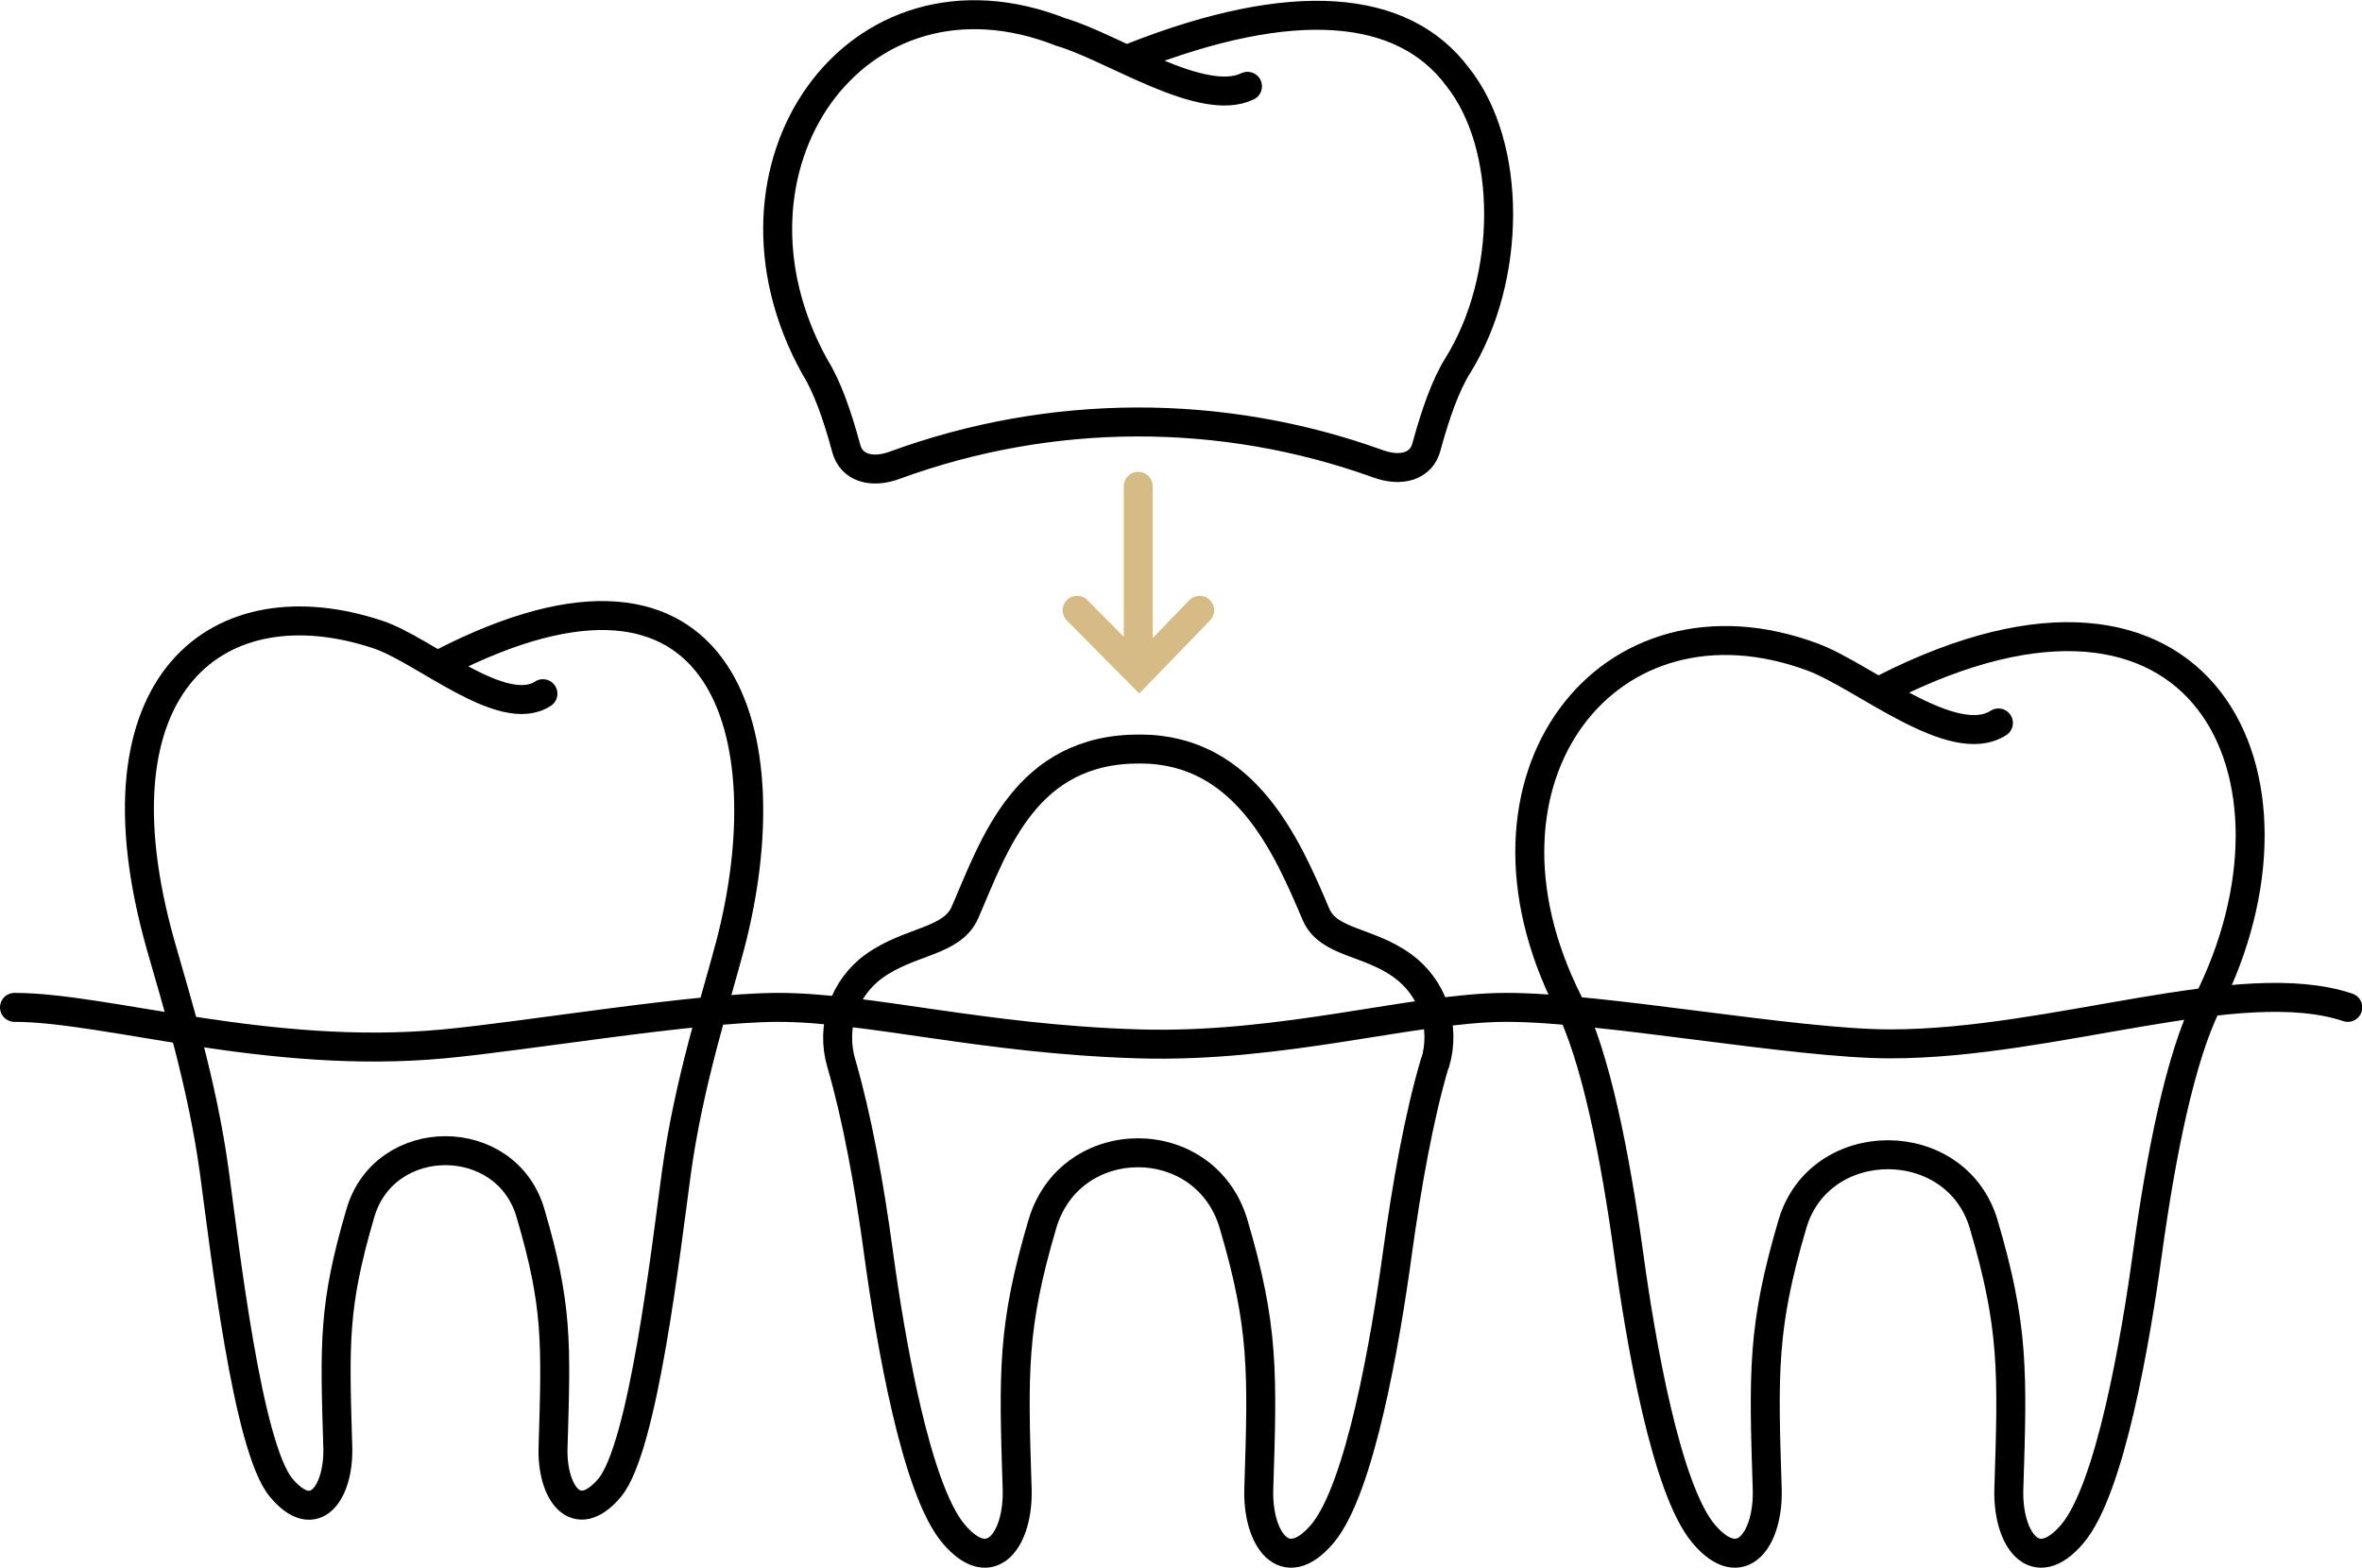 <?xml version="1.0" encoding="UTF-8"?>
<svg id="Layer_2" data-name="Layer 2" xmlns="http://www.w3.org/2000/svg" viewBox="0 0 81.53 54.13">
  <defs>
    <style>
      .cls-1 {
        stroke: #000;
        stroke-linejoin: round;
      }

      .cls-1, .cls-2 {
        fill: none;
        stroke-linecap: round;
      }

      .cls-2 {
        stroke: #d6bb85;
        stroke-miterlimit: 10;
      }
    </style>
  </defs>
  <g id="Layer_1-2" data-name="Layer 1">
    <g>
      <path class="cls-1" d="m68.98,24.96c-1.57,1.01-4.64-1.61-6.4-2.27-7.05-2.63-12.37,4.15-8.44,11.93.94,1.86,1.61,5.26,2.08,8.68.4,2.93,1.28,8.12,2.59,9.66,1.31,1.54,2.24.15,2.19-1.54-.13-4.05-.18-5.6.87-9.16.94-3.19,5.65-3.19,6.6,0,1.05,3.56,1,5.11.87,9.16-.05,1.69.88,3.08,2.19,1.54,1.31-1.54,2.19-6.73,2.59-9.66.47-3.43,1.14-6.82,2.08-8.68,3.93-7.78-.1-16.46-11.15-10.85"/>
      <path class="cls-1" d="m18.74,23.95c-1.39.91-4.1-1.51-5.69-2.04-5.45-1.82-10.09,1.59-7.5,10.74.51,1.8,1.43,4.73,1.85,7.82.36,2.64,1.14,9.52,2.31,10.9,1.17,1.39,1.99.13,1.95-1.39-.11-3.65-.16-4.89.78-8.1.84-2.87,5.03-2.87,5.87,0,.94,3.2.89,4.45.78,8.1-.05,1.52.78,2.77,1.95,1.39,1.17-1.39,1.95-8.27,2.31-10.9.42-3.08,1.37-6,1.85-7.82,1.89-7.19-.08-14.81-9.91-9.77"/>
      <path class="cls-1" d="m43.06,2.98c-1.57.76-4.67-1.36-6.43-1.87-7.09-2.8-12.32,4.68-8.5,11.56.42.67.77,1.66,1.08,2.81.18.67.87.88,1.68.58,5.38-1.97,11.29-1.99,16.67-.05.82.3,1.51.08,1.68-.59.31-1.14.66-2.13,1.08-2.8,1.87-3.01,1.89-7.59-.01-9.97-1.89-2.53-5.69-2.85-11.2-.68"/>
      <path class="cls-1" d="m49.54,36.69c.37-1.24-.08-2.58-1.12-3.34-1.19-.87-2.57-.78-3-1.79-1-2.36-2.45-5.7-6.07-5.7h0c-3.95-.02-5.03,3.31-6.04,5.64-.45,1.03-1.9.97-3.13,1.85-1.06.76-1.51,2.11-1.14,3.36.54,1.85.97,4.21,1.29,6.59.4,2.93,1.28,8.12,2.59,9.66,1.31,1.54,2.24.15,2.19-1.54-.13-4.06-.18-5.6.87-9.16.97-3.28,5.63-3.28,6.6,0,1.05,3.56,1,5.11.87,9.16-.05,1.69.88,3.08,2.19,1.54,1.31-1.54,2.19-6.73,2.59-9.66.33-2.39.75-4.76,1.3-6.61Z"/>
      <g>
        <line class="cls-2" x1="39.29" y1="16.79" x2="39.29" y2="23.02"/>
        <polyline class="cls-2" points="37.18 21.07 39.32 23.23 41.41 21.07"/>
      </g>
      <path class="cls-1" d="m.5,34.78c3.17,0,8.77,1.83,14.82,1.26,2.89-.27,8.63-1.25,11.53-1.26,3.13,0,7.07,1.1,12.45,1.26,4.99.15,9.49-1.25,12.67-1.26,3.34-.01,9.95,1.26,13.28,1.26,5.65,0,12.09-2.5,15.79-1.26"/>
    </g>
  </g>
</svg>